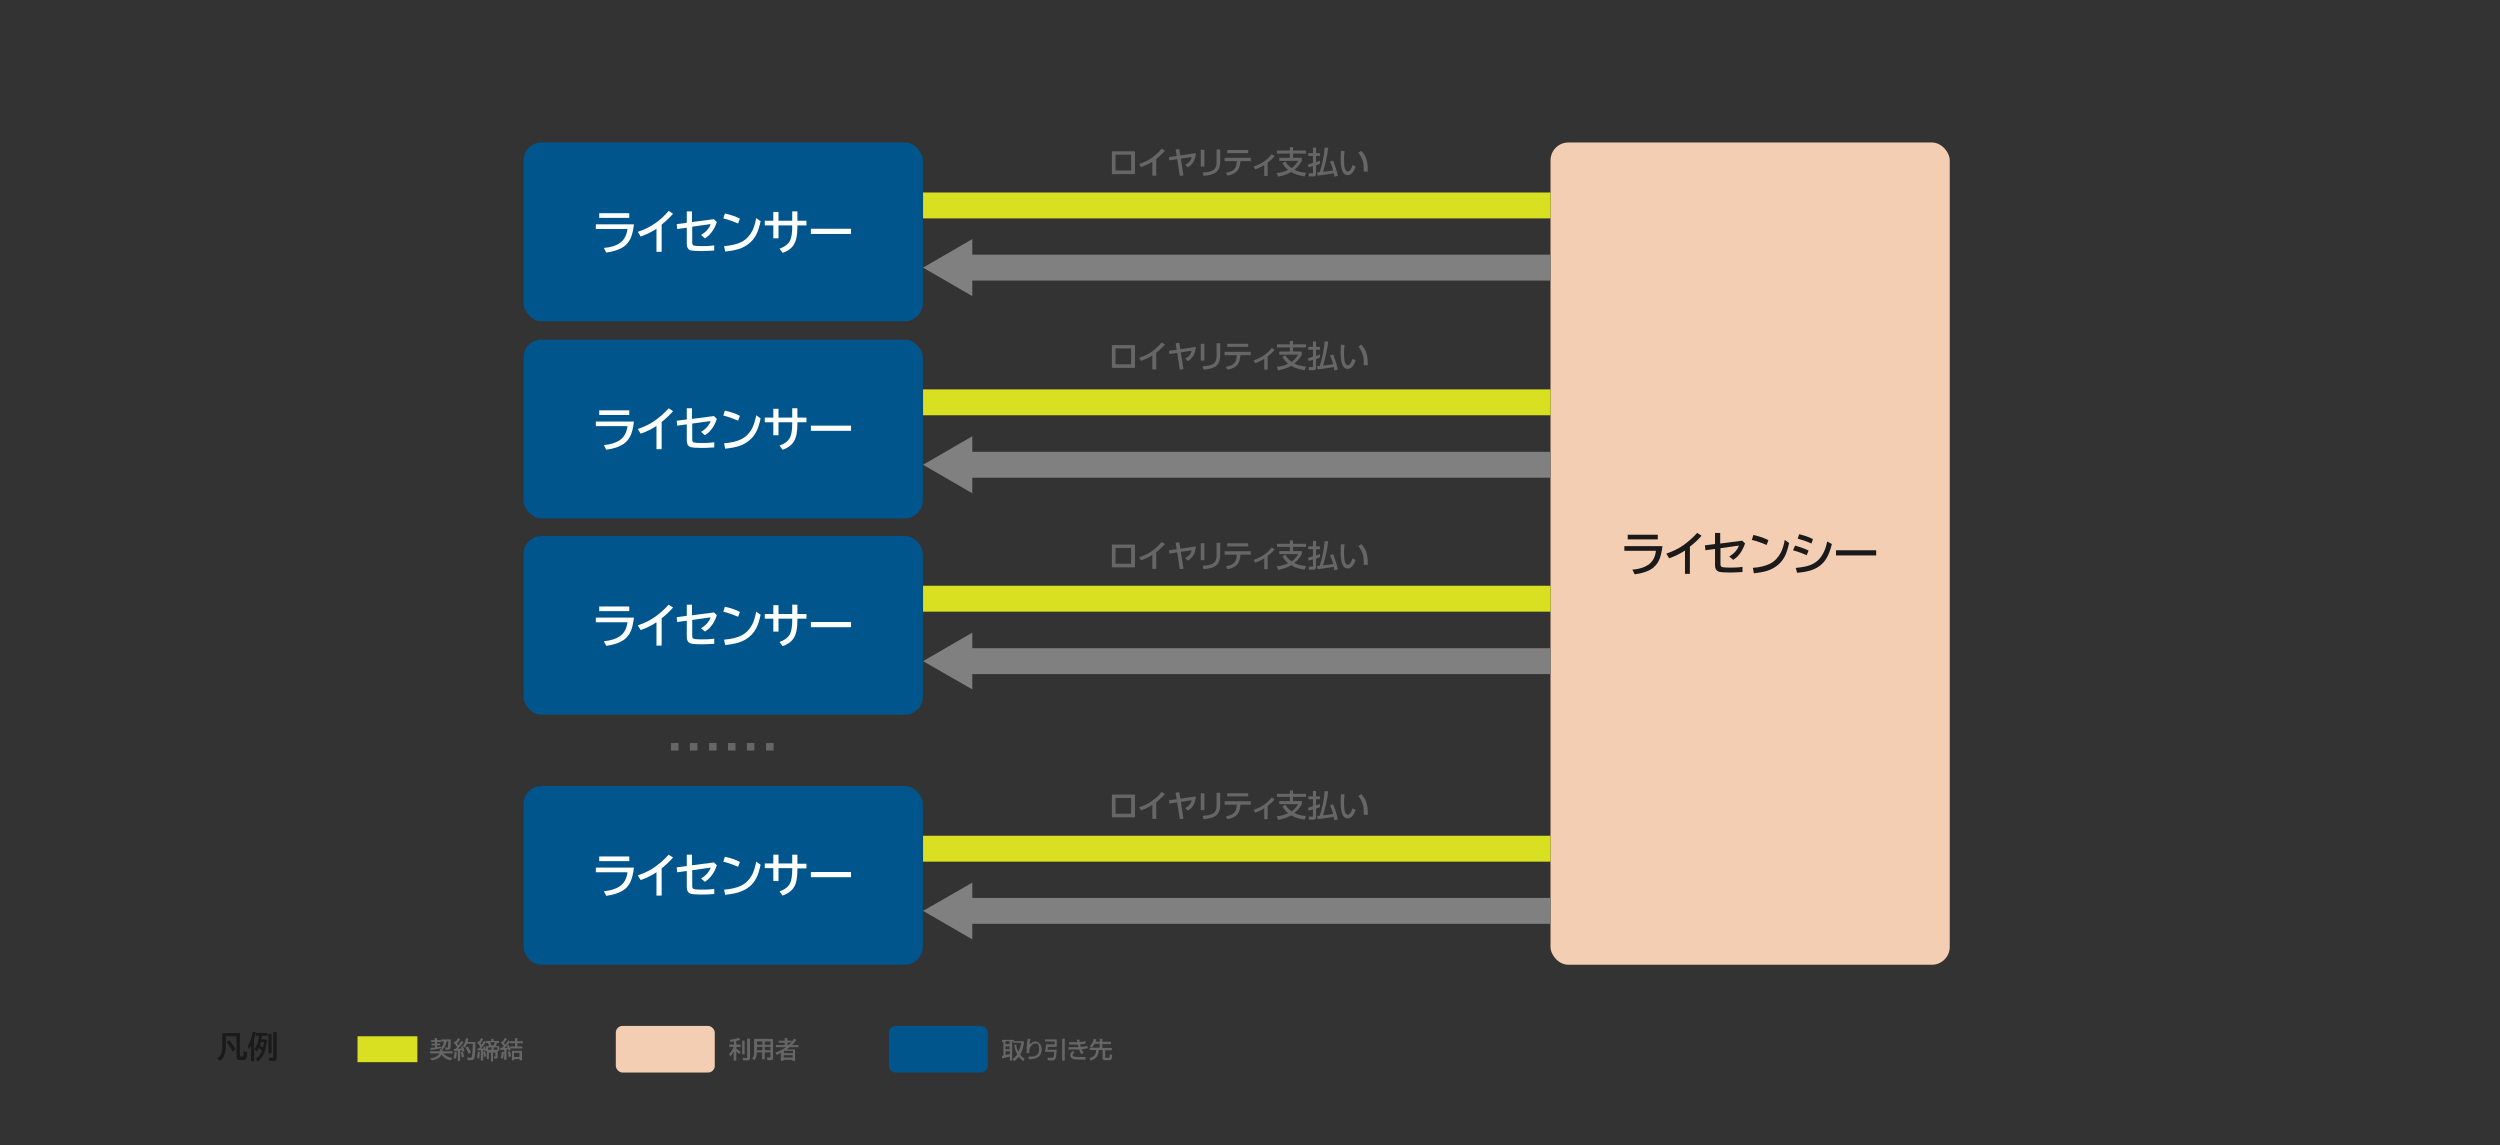 <?xml version="1.0" encoding="UTF-8"?>
<svg id="_レイヤー_2" xmlns="http://www.w3.org/2000/svg" width="965" height="442.1" version="1.1" viewBox="0 0 965 442.1">
  <rect x="0" y="0" width="965" height="442.1" fill="#333333" stroke="none"/>
  <!-- Generator: Adobe Illustrator 29.3.1, SVG Export Plug-In . SVG Version: 2.1.0 Build 151)  -->
  <defs>
    <style>
      .st0 {
        fill: #00558d;
      }

      .st1 {
        stroke: #d9e021;
      }

      .st1, .st2 {
        fill: none;
        stroke-miterlimit: 10;
        stroke-width: 10px;
      }

      .st3 {
        fill: #f4ceb3;
      }

      .st4, .st5 {
        fill: #fff;
      }

      .st6 {
        fill: #666;
      }

      .st7 {
        fill: #1a1a1a;
      }

      .st2 {
        stroke: gray;
      }

      .st5 {
        fill-opacity: 0;
      }

      .st8 {
        fill: gray;
      }
    </style>
  </defs>
  <g id="_レイヤー_1-2">
    <rect class="st5" width="965" height="442.1"/>
    <rect class="st0" x="202.1" y="55" width="154.1" height="69" rx="6.9" ry="6.9"/>
    <g>
      <path class="st4" d="M230.1,86.6h14.6c-.3,2.6-.8,4.6-1.6,6-.6,1.1-1.4,1.9-2.3,2.6-1.6,1.1-3.8,1.9-6.8,2.3l-.9-1.8c2.6-.2,4.6-.8,6-1.8,1.8-1.2,2.8-3,3.1-5.5h-12.2v-1.8h0ZM231.3,82.3h11.6v1.8h-11.6v-1.8Z"/>
      <path class="st4" d="M253.4,97.3v-9c-1.8,1.2-3.8,2.2-6.1,3l-1.1-1.8c2.6-.9,4.9-2,6.8-3.4,1.9-1.3,3.6-2.9,5.1-4.7l1.7,1.1c-1.3,1.5-2.8,2.9-4.4,4.2v10.5h-2.1Z"/>
      <path class="st4" d="M265.1,81.6h2v4.1l8.5-1.1,1.1,1.1c-.6,1.8-1.4,3.3-2.4,4.4-.6.8-1.4,1.4-2.2,1.9l-1.5-1.3c1-.6,1.9-1.3,2.6-2.2.5-.6.9-1.3,1.1-2l-7.1,1v6.1c0,.7.2,1.1.7,1.2.4.1,1.3.2,2.8.2s3.3,0,5-.3v2c-1.6.1-3.2.2-4.9.2s-3.8-.1-4.4-.3c-.8-.3-1.3-1.2-1.3-2.4v-6.3l-3.7.5-.2-1.9,3.9-.5v-4.4h0Z"/>
      <path class="st4" d="M285,86.3c-1.9-.8-3.8-1.5-5.8-2l.6-1.9c2.3.5,4.3,1.2,5.8,2l-.7,1.9h0ZM279.5,95c2.9-.2,5.1-.8,6.7-1.6,1.8-.9,3.2-2.4,4.2-4.3.6-1.2,1.1-2.9,1.5-4.9l1.7,1.2c-.5,2.2-1,3.9-1.7,5.2-1.2,2.3-3.1,4-5.6,5.1-1.6.7-3.7,1.1-6.4,1.4,0,0-.4-2.1-.4-2.1Z"/>
      <path class="st4" d="M305.8,81.6h2v3.6h3.5v1.8h-3.5v.6c0,3-.4,5.2-1.3,6.7-.8,1.4-2.3,2.6-4.4,3.3l-1.2-1.6c2-.7,3.4-1.8,4.1-3.2.5-1.1.8-2.9.8-5.2v-.6h-5.3v5h-2v-5h-3.3v-1.8h3.3v-3.4h2v3.4h5.3v-3.6h0Z"/>
      <path class="st4" d="M313,88.3h15.5v2h-15.5v-2Z"/>
    </g>
    <rect class="st3" x="598.5" y="55" width="154.1" height="317.4" rx="6.9" ry="6.9"/>
    <g>
      <path class="st7" d="M627.1,210.8h14.6c-.3,2.6-.8,4.6-1.6,6-.6,1.1-1.4,1.9-2.3,2.6-1.5,1.1-3.8,1.9-6.8,2.3l-.9-1.8c2.6-.2,4.6-.9,6-1.8,1.8-1.2,2.8-3,3.1-5.5h-12.2v-1.8h0ZM628.3,206.4h11.6v1.8h-11.6v-1.8Z"/>
      <path class="st7" d="M650.4,221.5v-9c-1.8,1.2-3.8,2.2-6.1,3l-1.1-1.8c2.6-.9,4.9-2,6.8-3.4,1.9-1.4,3.6-2.9,5.1-4.6l1.7,1.1c-1.3,1.5-2.8,2.9-4.5,4.2v10.5h-2.1Z"/>
      <path class="st7" d="M662,205.7h2v4.1l8.5-1.1,1.1,1.1c-.7,1.8-1.4,3.3-2.4,4.4-.6.8-1.4,1.4-2.2,1.9l-1.5-1.3c1-.6,1.9-1.3,2.6-2.2.5-.6.9-1.3,1.1-2l-7.1,1v6.1c0,.7.2,1.1.7,1.2.4.1,1.3.2,2.8.2s3.3,0,5-.3v2c-1.6.1-3.2.2-4.9.2s-3.8-.1-4.4-.4c-.8-.3-1.3-1.1-1.3-2.4v-6.3l-3.7.5-.2-1.9,3.9-.5v-4.4h0Z"/>
      <path class="st7" d="M682,210.4c-1.8-.8-3.8-1.5-5.8-2l.6-1.9c2.3.5,4.3,1.2,5.8,2l-.7,1.9h0ZM676.5,219.2c2.9-.2,5.1-.8,6.7-1.6,1.8-.9,3.2-2.4,4.2-4.3.6-1.2,1.2-2.9,1.5-4.9l1.7,1.2c-.5,2.2-1,3.9-1.7,5.2-1.2,2.3-3.1,4-5.6,5.1-1.6.7-3.7,1.1-6.3,1.4l-.4-2.1Z"/>
      <path class="st7" d="M697.4,214.3c-1.4-.6-3.2-1.3-5.3-1.9l.8-1.8c1.8.5,3.5,1.1,5.2,1.9l-.7,1.8ZM693.2,219.2c2.4-.2,4.3-.6,5.6-1.1,2-.8,3.6-2.1,4.7-4.1.8-1.3,1.4-3,1.8-5l1.8,1c-.6,2.5-1.4,4.5-2.4,6-1.2,1.8-2.9,3.1-5,3.9-1.5.6-3.5,1-6,1.2l-.6-2h0ZM699.2,209.8c-1.7-.8-3.5-1.4-5.3-1.9l.6-1.7c2,.5,3.8,1.1,5.3,1.9l-.6,1.8h0Z"/>
      <path class="st7" d="M708.7,212.4h15.5v2h-15.5v-2Z"/>
    </g>
    <g>
      <line class="st2" x1="598.5" y1="103.3" x2="372.1" y2="103.3"/>
      <polygon class="st8" points="375.3 92.3 356.3 103.3 375.3 114.3 375.3 92.3"/>
    </g>
    <line class="st1" x1="356.3" y1="79.3" x2="598.5" y2="79.3"/>
    <rect class="st0" x="202.1" y="131.1" width="154.1" height="69" rx="6.9" ry="6.9"/>
    <g>
      <path class="st4" d="M230.1,162.7h14.6c-.3,2.6-.8,4.6-1.6,6-.6,1.1-1.4,1.9-2.3,2.6-1.6,1.1-3.8,1.9-6.8,2.3l-.9-1.8c2.6-.2,4.6-.9,6-1.8,1.8-1.2,2.8-3,3.1-5.5h-12.2v-1.8h0ZM231.3,158.4h11.6v1.8h-11.6v-1.8Z"/>
      <path class="st4" d="M253.4,173.4v-9c-1.8,1.2-3.8,2.2-6.1,3l-1.1-1.8c2.6-.9,4.9-2,6.8-3.4,1.9-1.4,3.6-2.9,5.1-4.6l1.7,1.1c-1.3,1.5-2.8,2.9-4.4,4.2v10.5h-2.1Z"/>
      <path class="st4" d="M265.1,157.6h2v4.1l8.5-1.1,1.1,1.1c-.6,1.8-1.4,3.3-2.4,4.4-.6.8-1.4,1.4-2.2,1.9l-1.5-1.3c1-.6,1.9-1.3,2.6-2.2.5-.6.9-1.3,1.1-2l-7.1,1v6.1c0,.7.2,1.1.7,1.2.4.1,1.3.2,2.8.2s3.3,0,5-.3v2c-1.6.1-3.2.2-4.9.2s-3.8-.1-4.4-.4c-.8-.3-1.3-1.1-1.3-2.4v-6.3l-3.7.5-.2-1.9,3.9-.5v-4.4h0Z"/>
      <path class="st4" d="M285,162.4c-1.9-.8-3.8-1.5-5.8-2l.6-1.9c2.3.5,4.3,1.2,5.8,2l-.7,1.9h0ZM279.5,171.1c2.9-.2,5.1-.8,6.7-1.6,1.8-.9,3.2-2.4,4.2-4.3.6-1.2,1.1-2.9,1.5-4.9l1.7,1.2c-.5,2.2-1,3.9-1.7,5.2-1.2,2.3-3.1,4-5.6,5.1-1.6.7-3.7,1.1-6.4,1.4l-.4-2.1Z"/>
      <path class="st4" d="M305.8,157.6h2v3.6h3.5v1.8h-3.5v.6c0,3-.4,5.2-1.3,6.7-.8,1.4-2.3,2.6-4.4,3.3l-1.2-1.6c2-.7,3.4-1.8,4.1-3.2.5-1.1.8-2.9.8-5.2v-.6h-5.3v5h-2v-5h-3.3v-1.8h3.3v-3.4h2v3.4h5.3v-3.6h0Z"/>
      <path class="st4" d="M313,164.3h15.5v2h-15.5v-2Z"/>
    </g>
    <g>
      <line class="st2" x1="598.5" y1="179.4" x2="372.1" y2="179.4"/>
      <polygon class="st8" points="375.3 168.4 356.3 179.4 375.3 190.4 375.3 168.4"/>
    </g>
    <line class="st1" x1="356.3" y1="155.3" x2="598.5" y2="155.3"/>
    <rect class="st0" x="202.1" y="206.9" width="154.1" height="69" rx="6.9" ry="6.9"/>
    <g>
      <path class="st4" d="M230.1,238.4h14.6c-.3,2.6-.8,4.6-1.6,6-.6,1.1-1.4,1.9-2.3,2.6-1.6,1.1-3.8,1.9-6.8,2.3l-.9-1.8c2.6-.2,4.6-.9,6-1.8,1.8-1.2,2.8-3,3.1-5.5h-12.2v-1.8h0ZM231.3,234.1h11.6v1.8h-11.6v-1.8Z"/>
      <path class="st4" d="M253.4,249.2v-9c-1.8,1.2-3.8,2.2-6.1,3l-1.1-1.8c2.6-.9,4.9-2,6.8-3.4,1.9-1.4,3.6-2.9,5.1-4.6l1.7,1.1c-1.3,1.5-2.8,2.9-4.4,4.2v10.5h-2.1Z"/>
      <path class="st4" d="M265.1,233.4h2v4.1l8.5-1.1,1.1,1.1c-.6,1.8-1.4,3.3-2.4,4.4-.6.8-1.4,1.4-2.2,1.9l-1.5-1.3c1-.6,1.9-1.3,2.6-2.2.5-.6.9-1.3,1.1-2l-7.1,1v6.1c0,.7.2,1.1.7,1.2.4.1,1.3.2,2.8.2s3.3,0,5-.3v2c-1.6.1-3.2.2-4.9.2s-3.8-.1-4.4-.4c-.8-.3-1.3-1.1-1.3-2.4v-6.3l-3.7.5-.2-1.9,3.9-.5v-4.4h0Z"/>
      <path class="st4" d="M285,238.1c-1.9-.8-3.8-1.5-5.8-2l.6-1.9c2.3.5,4.3,1.2,5.8,2l-.7,1.9h0ZM279.5,246.9c2.9-.2,5.1-.8,6.7-1.6,1.8-.9,3.2-2.4,4.2-4.3.6-1.2,1.1-2.9,1.5-4.9l1.7,1.2c-.5,2.2-1,3.9-1.7,5.2-1.2,2.3-3.1,4-5.6,5.1-1.6.7-3.7,1.1-6.4,1.4l-.4-2.1Z"/>
      <path class="st4" d="M305.8,233.4h2v3.6h3.5v1.8h-3.5v.6c0,3-.4,5.2-1.3,6.7-.8,1.4-2.3,2.6-4.4,3.3l-1.2-1.6c2-.7,3.4-1.8,4.1-3.2.5-1.1.8-2.9.8-5.2v-.6h-5.3v5h-2v-5h-3.3v-1.8h3.3v-3.4h2v3.4h5.3v-3.6h0Z"/>
      <path class="st4" d="M313,240.1h15.5v2h-15.5v-2Z"/>
    </g>
    <g>
      <line class="st2" x1="598.5" y1="255.2" x2="372.1" y2="255.2"/>
      <polygon class="st8" points="375.3 244.2 356.3 255.2 375.3 266.1 375.3 244.2"/>
    </g>
    <line class="st1" x1="356.3" y1="231.1" x2="598.5" y2="231.1"/>
    <rect class="st0" x="202.1" y="303.4" width="154.1" height="69" rx="6.9" ry="6.9"/>
    <g>
      <path class="st4" d="M230.1,334.9h14.6c-.3,2.5-.8,4.5-1.6,6-.6,1.1-1.4,2-2.3,2.6-1.6,1.1-3.8,1.9-6.8,2.3l-.9-1.8c2.6-.2,4.6-.9,6-1.8,1.8-1.2,2.8-3,3.1-5.5h-12.2v-1.8h0ZM231.3,330.6h11.6v1.8h-11.6v-1.8Z"/>
      <path class="st4" d="M253.4,345.7v-9c-1.8,1.2-3.8,2.2-6.1,3l-1.1-1.8c2.6-.9,4.9-2,6.8-3.4,1.9-1.4,3.6-2.9,5.1-4.6l1.7,1.1c-1.3,1.5-2.8,2.9-4.4,4.2v10.5h-2.1Z"/>
      <path class="st4" d="M265.1,329.9h2v4.1l8.5-1.1,1.1,1.1c-.6,1.8-1.4,3.3-2.4,4.4-.6.8-1.4,1.4-2.2,2l-1.5-1.3c1-.6,1.9-1.3,2.6-2.2.5-.6.9-1.3,1.1-2l-7.1,1v6.1c0,.7.2,1.1.7,1.2.4.1,1.3.2,2.8.2s3.3,0,5-.3v2c-1.6.1-3.2.2-4.9.2s-3.8-.1-4.4-.4c-.8-.3-1.3-1.1-1.3-2.4v-6.3l-3.7.5-.2-1.9,3.9-.5v-4.4h0Z"/>
      <path class="st4" d="M285,334.6c-1.9-.8-3.8-1.5-5.8-2l.6-1.9c2.3.5,4.3,1.2,5.8,2l-.7,1.9h0ZM279.5,343.4c2.9-.2,5.1-.8,6.7-1.6,1.8-.9,3.2-2.4,4.2-4.3.6-1.2,1.1-2.9,1.5-4.9l1.7,1.2c-.5,2.2-1,3.9-1.7,5.2-1.2,2.3-3.1,4-5.6,5-1.6.7-3.7,1.1-6.4,1.4l-.4-2.1h0Z"/>
      <path class="st4" d="M305.8,329.9h2v3.5h3.5v1.8h-3.5v.5c0,3-.4,5.2-1.3,6.7-.8,1.4-2.3,2.5-4.4,3.3l-1.2-1.6c2-.7,3.4-1.8,4.1-3.2.5-1.1.8-2.9.8-5.2v-.6h-5.3v5h-2v-5h-3.3v-1.8h3.3v-3.4h2v3.4h5.3v-3.5h0Z"/>
      <path class="st4" d="M313,336.6h15.5v2h-15.5v-2Z"/>
    </g>
    <g>
      <path class="st6" d="M259,286.8h2.9v2.9h-2.9v-2.9ZM266.3,286.8h2.9v2.9h-2.9v-2.9ZM273.7,286.8h2.9v2.9h-2.9v-2.9Z"/>
      <path class="st6" d="M281,286.8h2.9v2.9h-2.9v-2.9ZM288.3,286.8h2.9v2.9h-2.9v-2.9ZM295.7,286.8h2.9v2.9h-2.9v-2.9Z"/>
    </g>
    <g>
      <line class="st2" x1="598.5" y1="351.6" x2="372.1" y2="351.6"/>
      <polygon class="st8" points="375.3 340.7 356.3 351.6 375.3 362.6 375.3 340.7"/>
    </g>
    <line class="st1" x1="356.3" y1="327.6" x2="598.5" y2="327.6"/>
    <g>
      <path class="st6" d="M171.1,406.6c.7.9,1.8,1.5,3.5,1.8l-.6.9c-1-.2-1.9-.6-2.4-1-.5-.4-.9-.8-1.2-1.2-.3.6-.7,1.1-1.3,1.4-.6.4-1.4.6-2.4.8l-.6-.8c1.1-.1,1.9-.4,2.4-.7.5-.3.9-.7,1.1-1.2h-3.6v-.8h3.8v-.8h1v.8h3.9v.8h-3.6ZM167.8,401.5v-.8h.9v.8h1.5v.7h-1.5v.6h1.2v.7h-1.2v.7c.6,0,1.1-.2,1.5-.2v.6c-1.2.3-2.6.5-3.9.7l-.2-.8c.8,0,1.4-.1,1.8-.2v-.8h-1.3v-.7h1.3v-.6h-1.5v-.7h1.5ZM172.3,402c-.1,1.4-.6,2.4-1.5,3.1l-.6-.6c.4-.3.7-.8.9-1.3.1-.3.2-.7.2-1.2h-1v-.8h3.7c0,1.7,0,2.8-.2,3.3,0,.3-.2.5-.4.6-.1,0-.4.1-.6.1s-.5,0-.9,0v-.9c.2,0,.5.1.7.1s.3,0,.3-.2c0-.2.1-.9.2-2.2h-.9,0Z"/>
      <path class="st6" d="M176.4,404c-.4-.5-.8-1-1.3-1.5l.6-.6c0,0,.1.1.2.2h0c.3-.4.6-.9.9-1.4l.8.5c-.3.5-.7,1.1-1.2,1.6.2.3.4.5.5.7.4-.6.9-1.1,1.3-1.7l.7.5c-.7.9-1.4,1.8-2.1,2.5.6,0,1.1,0,1.4-.1,0-.2-.2-.5-.3-.7l.7-.2c.3.5.5,1.2.7,1.9l-.8.3c0-.2,0-.4-.1-.6-.1,0-.4,0-.7.1h-.1v4h-.9v-3.9c-.4,0-.9,0-1.4.1l-.2-.8h.3c.1,0,.3,0,.4,0,.2-.2.4-.4.6-.7h0ZM175.1,408.3c.2-.7.3-1.5.4-2.3h.8c0,1.1-.1,2-.4,2.7l-.9-.4h0ZM178.3,408.2c-.1-.8-.3-1.4-.5-2.1l.8-.2c.2.6.4,1.2.6,2l-.9.3h0ZM183.5,402.1v.6c0,2.9-.1,4.8-.4,5.6,0,.3-.2.6-.4.7-.2.1-.4.2-.8.2s-.9,0-1.4,0l-.2-1c.5,0,.9.1,1.3.1s.3,0,.4-.1c.2-.3.4-1.9.5-5v-.3h-2.3c-.2.5-.5,1-.8,1.5l-.7-.6c.6-.8.9-1.8,1.2-3.1l.9.2c-.1.5-.2.9-.3,1.3h2.9ZM180.9,406.8c-.3-.9-.8-1.7-1.2-2.4l.8-.5c.5.7,1,1.5,1.3,2.3l-.8.6Z"/>
      <path class="st6" d="M184.1,408.3c.2-.6.3-1.4.3-2.3h.8c0,1.2-.1,2-.3,2.7l-.8-.4h0ZM187.6,405.4l-.6.4c0-.3,0-.4-.1-.5h-.1s-.1,0-.1,0c0,0-.2,0-.2,0v4.1h-.9v-4s0,0-.1,0c-.3,0-.6,0-1.1.1l-.2-.8c.1,0,.2,0,.4,0h.3c.2-.3.4-.5.5-.7-.3-.5-.7-1-1.2-1.5l.5-.6c0,0,.1.1.2.2h0c.3-.4.5-.9.8-1.4l.8.4c-.3.5-.6,1.1-1.1,1.6.2.2.3.4.4.6.4-.6.8-1.1,1.1-1.6l.7.5c-.6.9-1.2,1.7-1.9,2.5.3,0,.6,0,1,0,0-.2-.1-.5-.2-.6l.6-.2c.2.5.3,1,.4,1.5v-1.6h1.2c0-.4-.2-.8-.4-1.2h-.7v-.8h2v-.8h.9v.8h2.1v.8h-.8c-.1.5-.2.9-.4,1.2h1.3v1.8h-.6v2.3c0,.2,0,.4-.1.5-.1.1-.3.2-.5.2s-.5,0-.7,0l-.2-.8c.2,0,.4,0,.5,0s.1,0,.1,0c0,0,0,0,0-.1v-1.4h-.9v3.4h-.8v-3.4h-.8v2.5h-.8v-3.1h-.5,0ZM186.9,408c-.1-.8-.3-1.4-.4-2l.7-.2c.2.6.4,1.2.5,1.9l-.8.3h0ZM188.4,405.2h1.3v-.9h-1.3v.9ZM189.3,402.3c.1.4.2.8.3,1.2h1c.1-.4.2-.8.3-1.2h-1.7ZM192,405.2v-.9h-1.4v.9h1.4Z"/>
      <path class="st6" d="M194.6,404c-.4-.6-.8-1.1-1.3-1.5l.5-.6.2.2c.3-.4.6-.9.9-1.5l.8.4c-.3.5-.7,1-1.2,1.6.2.2.4.5.5.7.4-.5.8-1.1,1.2-1.7l.6.5v-.2h2v-1.2h.9v1.2h2.1v.8h-2.1v1.2h1.9v.8h-4.6v-.8h1.8v-1.2h-2v-.5s0,.1-.1.1c-.5.8-1.2,1.5-1.9,2.2.3,0,.8,0,1.2-.1-.1-.3-.2-.5-.3-.7l.7-.3c.2.5.5,1.1.7,1.9l-.8.3c0-.2-.1-.4-.1-.6-.3,0-.5,0-.7.1v4h-.9v-3.9c-.5,0-.9.1-1.4.1l-.2-.8c.1,0,.3,0,.4,0h.3c.1-.1.3-.4.6-.7h0ZM193.3,408.3c.2-.5.3-1.3.4-2.3h.8c0,1.1-.2,2-.4,2.7l-.8-.4h0ZM196.4,408.1c-.1-.7-.2-1.4-.4-2.1l.8-.2c.2.7.4,1.3.5,1.9l-.8.3ZM201.5,405.6v3.7h-.9v-.5h-2.1v.5h-.9v-3.7h4,0ZM198.4,406.4v1.6h2.1v-1.6h-2.1Z"/>
    </g>
    <g>
      <path class="st6" d="M283.3,405.6s0,0,0,0c-.3.8-.8,1.5-1.3,2.2l-.6-.9c.8-.8,1.4-1.8,1.8-2.8h-1.7v-.9h1.8v-1.2c-.4,0-.8.1-1.3.2l-.4-.8c1.3-.2,2.5-.4,3.6-.8l.5.8c-.4.1-.9.3-1.5.4v1.4h1.7v.9h-1.7v.7c.6.3,1.1.8,1.7,1.3l-.6.8c-.3-.4-.7-.7-1.1-1.1v3.6h-1v-3.7h0ZM286.5,401.7h.9v5.3h-.9v-5.3ZM288.5,400.9h1v7.4c0,.3,0,.5-.2.7-.1.2-.4.3-.9.3s-1,0-1.5,0l-.2-1c.5,0,1,.1,1.5.1s.2,0,.2-.1c0,0,0-.1,0-.2v-7.1h0Z"/>
      <path class="st6" d="M298.4,401.2v7.1c0,.3,0,.5-.2.7-.1.2-.4.2-.8.2s-.9,0-1.2,0l-.2-1c.5,0,.9,0,1.2,0s.2,0,.2,0c0,0,0,0,0-.2v-1.8h-2.2v2.7h-1v-2.7h-2.1c0,.6,0,1.1-.2,1.5-.1.6-.4,1.1-.7,1.6l-.8-.7c.3-.5.6-1,.7-1.7,0-.4,0-.8,0-1.3v-4.6h7.2ZM292.2,402v1.3h2.1v-1.3h-2.1ZM292.2,404.1v1.3h2.1v-1.3h-2.1ZM297.4,403.3v-1.3h-2.2v1.3h2.2ZM297.4,405.4v-1.3h-2.2v1.3h2.2Z"/>
      <path class="st6" d="M305.6,402.2c.3-.4.6-.9.9-1.3l.9.5c-.5.7-1.1,1.3-1.7,2h2.5v.8h-3.4c-.3.3-.7.5-1.2.9h3.3v4.4h-1v-.4h-3.5v.4h-1v-3.1c-.5.3-1.1.6-1.6.8l-.5-.9c1.5-.5,2.9-1.3,4.1-2.1h-3.9v-.8h3.4v-.9h-2.3v-.8h2.3v-1h1v1h1.6v.5h0ZM302.6,405.7h0s0,0,0,0v.8h3.5v-.9h-3.5,0ZM302.5,407.3v.9h3.5v-.9h-3.5ZM305.4,402.4h-1.4v.9h.6c.2-.2.5-.5.9-.9h0Z"/>
    </g>
    <g>
      <path class="st7" d="M92.6,398.9v8.6c0,.2,0,.3.1.3,0,0,.3,0,.6,0s.4,0,.5,0c0,0,.2-.2.2-.5,0-.3,0-.9.1-1.6l1.3.5c0,1.4-.2,2.3-.5,2.6-.1.2-.4.3-.6.4-.3,0-.7,0-1.2,0-.7,0-1.2,0-1.4-.2-.3-.2-.4-.5-.4-1v-8h-4.1v2.8c0,2-.2,3.5-.6,4.5-.2.6-.6,1.2-1.1,1.7-.2.1-.4.3-.6.5l-1-1c.6-.4,1-.9,1.3-1.4.3-.6.5-1.3.6-2.3,0-.6,0-1.2,0-2v-4h6.8,0ZM89.8,405.9c-.6-1.2-1.4-2.5-2.3-3.7l1-.7c.9,1.1,1.8,2.3,2.4,3.5l-1.1.9h0Z"/>
      <path class="st7" d="M98.1,401v8.6h-1.2v-6c-.2.4-.5.8-.8,1.4l-.5-1.3c.6-.9,1.1-2,1.4-3.1.2-.6.4-1.4.6-2.4l1.2.3c-.3,1.1-.5,1.9-.8,2.6h0ZM100.9,401.2h1.6l.5.5c-.2,2-.5,3.5-1,4.7-.6,1.4-1.4,2.4-2.5,3.3l-.8-.9c1.1-.8,1.9-1.9,2.4-3.2-.4-.4-.8-.8-1.2-1.1-.2.5-.6,1-.9,1.5l-.7-1.1c.9-1.2,1.4-2.9,1.7-5.1h-1.2v-1.1h4.5v1.1h-2.2c0,.5-.1.9-.2,1.4h0ZM100.7,402.2c0,.4-.2.8-.4,1.2.4.3.8.6,1.2.9.2-.7.3-1.4.4-2.1h-1.2ZM103.6,399.1h1.2v7.5h-1.2v-7.5ZM105.6,398.4h1.2v10c0,.4,0,.7-.3.9-.2.2-.5.2-1,.2s-.9,0-1.5,0l-.2-1.2c.7,0,1.1,0,1.4,0s.3,0,.3,0c0,0,0-.1,0-.3v-9.5h0Z"/>
    </g>
    <rect class="st3" x="237.7" y="396" width="38.2" height="18" rx="2.6" ry="2.6"/>
    <rect class="st0" x="343.1" y="396" width="38.2" height="18" rx="2.6" ry="2.6"/>
    <line class="st1" x1="138" y1="405" x2="161.1" y2="405"/>
  </g>
  <g>
    <path class="st6" d="M438.1,58.4v8.8h-8.9v-8.8h8.9ZM436.6,59.7h-6v6.1h6v-6.1Z"/>
    <path class="st6" d="M446.2,67.8h-1.4v-5.4c-1.4.9-2.9,1.6-4.4,2.1l-.7-1.2c1.6-.5,5.2-1.7,8.7-5.9l1.3.8c-.5.5-1.7,1.8-3.4,3.2v6.5Z"/>
    <path class="st6" d="M461.6,59c-.2,3-1.3,4.5-3.1,5.6l-1-1c1.4-.7,2.1-1.5,2.5-3l-4.2.6,1,6.5-1.4.2-1-6.5-3,.5-.2-1.3,3-.4-.4-2.5,1.4-.2.4,2.5,6-.9Z"/>
    <path class="st6" d="M464.9,64.3h-1.4v-6.5h1.4v6.5ZM471,62.2c0,4.8-2.9,5.3-6.4,5.7l-.4-1.3c1.7-.1,2.9-.3,3.9-.8,1.4-.7,1.5-2.5,1.5-2.9v-5.2h1.4v4.6Z"/>
    <path class="st6" d="M482.8,60.9v1.3h-4c-.2,2.9-1.1,4.9-5,5.6l-.6-1.1c3.6-.6,4.1-2.2,4.2-4.5h-4.7v-1.3h10ZM481.8,57.9v1.2h-8.1v-1.2h8.1Z"/>
    <path class="st6" d="M489.2,67.9h-1.2v-4.2c-1.7,1.1-3,1.5-3.5,1.7l-.6-1.1c3.1-1,5.4-2.7,7-4.8l1.1.8c-.7.8-1.4,1.5-2.7,2.5v5.1Z"/>
    <path class="st6" d="M496.2,62.4c.3.5,1,1.6,2.4,2.5,1.2-.9,2-1.9,2.5-2.8h-7.3v-1.2h4.1v-1.6h-5v-1.2h5v-1.3h1.2v1.3h5v1.2h-5v1.6h3.4v1.2c-.5.9-1.4,2.3-2.9,3.4,1.1.6,2.4,1,4.5,1.2l-.5,1.4c-1.8-.3-3.6-.7-5.2-1.7-1,.6-2.3,1.2-5,1.8l-.6-1.4c1.9-.2,3.2-.6,4.4-1.2-1.2-1-1.8-2-2.2-2.6l1-.6Z"/>
    <path class="st6" d="M504.9,63.5c.1,0,1.7-.5,1.9-.6v-2.7h-1.8v-1.1h1.8v-2.1h1.2v2.1h1.5v1.1h-1.5v2.4c.9-.3,1.2-.4,1.5-.6v1.2c-.3.2-.6.3-1.5.6v3.3c0,1-.8,1-1.2,1h-1.6v-1.2c-.1,0,1.2,0,1.2,0,.3,0,.4,0,.4-.2v-2.6c-.9.3-1.3.4-1.7.5l-.2-1.2ZM512.7,57c-.3,3.1-1.4,7.4-2,9.3,1.2-.1,2.8-.3,3.9-.5-.2-.8-.5-1.8-1.2-3.4l1.2-.4c.4,1,1.6,4.3,1.8,5.9l-1.4.3c0-.4,0-.8-.2-1.3-1.5.3-4.7.7-6.2.9l-.2-1.3c.3,0,.6,0,1,0,1-3.1,1.7-6.2,1.9-9.5h1.3Z"/>
    <path class="st6" d="M519,58.3c0,.5-.2,1.4-.2,3s0,3.8.8,4.6c.1.1.4.3.7.3.8,0,1.4-1.3,1.8-2.5l1.2.6c-.8,2.2-1.8,3.3-3.1,3.3-2.3,0-2.7-3.4-2.7-6.4s.1-2.5.2-3l1.5.2ZM526.4,66.3c0-2.3,0-3.4-.6-4.8-.5-1.2-1-2-1.5-2.5l1.1-.8c1.5,1.6,2.6,3.2,2.6,8h-1.5Z"/>
  </g>
  <g>
    <path class="st6" d="M438.1,133.2v8.8h-8.9v-8.8h8.9ZM436.6,134.5h-6v6.1h6v-6.1Z"/>
    <path class="st6" d="M446.2,142.6h-1.4v-5.4c-1.4.9-2.9,1.6-4.4,2.1l-.7-1.2c1.6-.5,5.2-1.7,8.7-5.9l1.3.8c-.5.5-1.7,1.8-3.4,3.2v6.5Z"/>
    <path class="st6" d="M461.6,133.8c-.2,3-1.3,4.5-3.1,5.6l-1-1c1.4-.7,2.1-1.5,2.5-3l-4.2.6,1,6.5-1.4.2-1-6.5-3,.5-.2-1.3,3-.4-.4-2.5,1.4-.2.4,2.5,6-.9Z"/>
    <path class="st6" d="M464.9,139.2h-1.4v-6.5h1.4v6.5ZM471,137c0,4.8-2.9,5.3-6.4,5.7l-.4-1.3c1.7-.1,2.9-.3,3.9-.8,1.4-.7,1.5-2.5,1.5-2.9v-5.2h1.4v4.6Z"/>
    <path class="st6" d="M482.8,135.8v1.3h-4c-.2,2.9-1.1,4.9-5,5.6l-.6-1.1c3.6-.6,4.1-2.2,4.2-4.5h-4.7v-1.3h10ZM481.8,132.7v1.2h-8.1v-1.2h8.1Z"/>
    <path class="st6" d="M489.2,142.7h-1.2v-4.2c-1.7,1.1-3,1.5-3.5,1.7l-.6-1.1c3.1-1,5.4-2.7,7-4.8l1.1.8c-.7.8-1.4,1.5-2.7,2.5v5.1Z"/>
    <path class="st6" d="M496.2,137.2c.3.5,1,1.6,2.4,2.5,1.2-.9,2-1.9,2.5-2.8h-7.3v-1.2h4.1v-1.6h-5v-1.2h5v-1.3h1.2v1.3h5v1.2h-5v1.6h3.4v1.2c-.5.9-1.4,2.3-2.9,3.4,1.1.6,2.4,1,4.5,1.2l-.5,1.4c-1.8-.3-3.6-.7-5.2-1.7-1,.6-2.3,1.2-5,1.8l-.6-1.4c1.9-.2,3.2-.6,4.4-1.2-1.2-1-1.8-2-2.2-2.6l1-.6Z"/>
    <path class="st6" d="M504.9,138.3c.1,0,1.7-.5,1.9-.6v-2.7h-1.8v-1.1h1.8v-2.1h1.2v2.1h1.5v1.1h-1.5v2.4c.9-.3,1.2-.4,1.5-.6v1.2c-.3.2-.6.3-1.5.6v3.3c0,1-.8,1-1.2,1h-1.6v-1.2c-.1,0,1.2,0,1.2,0,.3,0,.4,0,.4-.2v-2.6c-.9.3-1.3.4-1.7.5l-.2-1.2ZM512.7,131.8c-.3,3.1-1.4,7.4-2,9.3,1.2-.1,2.8-.3,3.9-.5-.2-.8-.5-1.8-1.2-3.4l1.2-.4c.4,1,1.6,4.3,1.8,5.9l-1.4.3c0-.4,0-.8-.2-1.3-1.5.3-4.7.7-6.2.9l-.2-1.3c.3,0,.6,0,1,0,1-3.1,1.7-6.2,1.9-9.5h1.3Z"/>
    <path class="st6" d="M519,133.1c0,.5-.2,1.4-.2,3s0,3.8.8,4.6c.1.1.4.3.7.3.8,0,1.4-1.3,1.8-2.5l1.2.6c-.8,2.2-1.8,3.3-3.1,3.3-2.3,0-2.7-3.4-2.7-6.4s.1-2.5.2-3l1.5.2ZM526.4,141.1c0-2.3,0-3.4-.6-4.8-.5-1.2-1-2-1.5-2.5l1.1-.8c1.5,1.6,2.6,3.2,2.6,8h-1.5Z"/>
  </g>
  <g>
    <path class="st6" d="M438.1,210.2v8.8h-8.9v-8.8h8.9ZM436.6,211.5h-6v6.1h6v-6.1Z"/>
    <path class="st6" d="M446.2,219.6h-1.4v-5.4c-1.4.9-2.9,1.6-4.4,2.1l-.7-1.2c1.6-.5,5.2-1.7,8.7-5.9l1.3.8c-.5.5-1.7,1.8-3.4,3.2v6.5Z"/>
    <path class="st6" d="M461.6,210.8c-.2,3-1.3,4.5-3.1,5.6l-1-1c1.4-.7,2.1-1.5,2.5-3l-4.2.6,1,6.5-1.4.2-1-6.5-3,.5-.2-1.3,3-.4-.4-2.5,1.4-.2.4,2.5,6-.9Z"/>
    <path class="st6" d="M464.9,216.2h-1.4v-6.5h1.4v6.5ZM471,214c0,4.8-2.9,5.3-6.4,5.7l-.4-1.3c1.7-.1,2.9-.3,3.9-.8,1.4-.7,1.5-2.5,1.5-2.9v-5.2h1.4v4.6Z"/>
    <path class="st6" d="M482.8,212.8v1.3h-4c-.2,2.9-1.1,4.9-5,5.6l-.6-1.1c3.6-.6,4.1-2.2,4.2-4.5h-4.7v-1.3h10ZM481.8,209.7v1.2h-8.1v-1.2h8.1Z"/>
    <path class="st6" d="M489.2,219.7h-1.2v-4.2c-1.7,1.1-3,1.5-3.5,1.7l-.6-1.1c3.1-1,5.4-2.7,7-4.8l1.1.8c-.7.8-1.4,1.5-2.7,2.5v5.1Z"/>
    <path class="st6" d="M496.2,214.2c.3.5,1,1.6,2.4,2.5,1.2-.9,2-1.9,2.5-2.8h-7.3v-1.2h4.1v-1.6h-5v-1.2h5v-1.3h1.2v1.3h5v1.2h-5v1.6h3.4v1.2c-.5.9-1.4,2.3-2.9,3.4,1.1.6,2.4,1,4.5,1.2l-.5,1.4c-1.8-.3-3.6-.7-5.2-1.7-1,.6-2.3,1.2-5,1.8l-.6-1.4c1.9-.2,3.2-.6,4.4-1.2-1.2-1-1.8-2-2.2-2.6l1-.6Z"/>
    <path class="st6" d="M504.9,215.3c.1,0,1.7-.5,1.9-.6v-2.7h-1.8v-1.1h1.8v-2.1h1.2v2.1h1.5v1.1h-1.5v2.4c.9-.3,1.2-.4,1.5-.6v1.2c-.3.2-.6.3-1.5.6v3.3c0,1-.8,1-1.2,1h-1.6v-1.2c-.1,0,1.2,0,1.2,0,.3,0,.4,0,.4-.2v-2.6c-.9.3-1.3.4-1.7.5l-.2-1.2ZM512.7,208.9c-.3,3.1-1.4,7.4-2,9.3,1.2-.1,2.8-.3,3.9-.5-.2-.8-.5-1.8-1.2-3.4l1.2-.4c.4,1,1.6,4.3,1.8,5.9l-1.4.3c0-.4,0-.8-.2-1.3-1.5.3-4.7.7-6.2.9l-.2-1.3c.3,0,.6,0,1,0,1-3.1,1.7-6.2,1.9-9.5h1.3Z"/>
    <path class="st6" d="M519,210.1c0,.5-.2,1.4-.2,3s0,3.8.8,4.6c.1.1.4.3.7.3.8,0,1.4-1.3,1.8-2.5l1.2.6c-.8,2.2-1.8,3.3-3.1,3.3-2.3,0-2.7-3.4-2.7-6.4s.1-2.5.2-3l1.5.2ZM526.4,218.1c0-2.3,0-3.4-.6-4.8-.5-1.2-1-2-1.5-2.5l1.1-.8c1.5,1.6,2.6,3.2,2.6,8h-1.5Z"/>
  </g>
  <g>
    <path class="st6" d="M438.1,306.7v8.8h-8.9v-8.8h8.9ZM436.6,308h-6v6.1h6v-6.1Z"/>
    <path class="st6" d="M446.2,316.1h-1.4v-5.4c-1.4.9-2.9,1.6-4.4,2.1l-.7-1.2c1.6-.5,5.2-1.7,8.7-5.9l1.3.8c-.5.5-1.7,1.8-3.4,3.2v6.5Z"/>
    <path class="st6" d="M461.6,307.3c-.2,3-1.3,4.5-3.1,5.6l-1-1c1.4-.7,2.1-1.5,2.5-3l-4.2.6,1,6.5-1.4.2-1-6.5-3,.5-.2-1.3,3-.4-.4-2.5,1.4-.2.4,2.5,6-.9Z"/>
    <path class="st6" d="M464.9,312.7h-1.4v-6.5h1.4v6.5ZM471,310.5c0,4.8-2.9,5.3-6.4,5.7l-.4-1.3c1.7-.1,2.9-.3,3.9-.8,1.4-.7,1.5-2.5,1.5-2.9v-5.2h1.4v4.6Z"/>
    <path class="st6" d="M482.8,309.3v1.3h-4c-.2,2.9-1.1,4.9-5,5.6l-.6-1.1c3.6-.6,4.1-2.2,4.2-4.5h-4.7v-1.3h10ZM481.8,306.2v1.2h-8.1v-1.2h8.1Z"/>
    <path class="st6" d="M489.2,316.2h-1.2v-4.2c-1.7,1.1-3,1.5-3.5,1.7l-.6-1.1c3.1-1,5.4-2.7,7-4.8l1.1.8c-.7.8-1.4,1.5-2.7,2.5v5.1Z"/>
    <path class="st6" d="M496.2,310.7c.3.5,1,1.6,2.4,2.5,1.2-.9,2-1.9,2.5-2.8h-7.3v-1.2h4.1v-1.6h-5v-1.2h5v-1.3h1.2v1.3h5v1.2h-5v1.6h3.4v1.2c-.5.9-1.4,2.3-2.9,3.4,1.1.6,2.4,1,4.5,1.2l-.5,1.4c-1.8-.3-3.6-.7-5.2-1.7-1,.6-2.3,1.2-5,1.8l-.6-1.4c1.9-.2,3.2-.6,4.4-1.2-1.2-1-1.8-2-2.2-2.6l1-.6Z"/>
    <path class="st6" d="M504.9,311.8c.1,0,1.7-.5,1.9-.6v-2.7h-1.8v-1.1h1.8v-2.1h1.2v2.1h1.5v1.1h-1.5v2.4c.9-.3,1.2-.4,1.5-.6v1.2c-.3.2-.6.3-1.5.6v3.3c0,1-.8,1-1.2,1h-1.6v-1.2c-.1,0,1.2,0,1.2,0,.3,0,.4,0,.4-.2v-2.6c-.9.3-1.3.4-1.7.5l-.2-1.2ZM512.7,305.4c-.3,3.1-1.4,7.4-2,9.3,1.2-.1,2.8-.3,3.9-.5-.2-.8-.5-1.8-1.2-3.4l1.2-.4c.4,1,1.6,4.3,1.8,5.9l-1.4.3c0-.4,0-.8-.2-1.3-1.5.3-4.7.7-6.2.9l-.2-1.3c.3,0,.6,0,1,0,1-3.1,1.7-6.2,1.9-9.5h1.3Z"/>
    <path class="st6" d="M519,306.6c0,.5-.2,1.4-.2,3s0,3.8.8,4.6c.1.1.4.3.7.3.8,0,1.4-1.3,1.8-2.5l1.2.6c-.8,2.2-1.8,3.3-3.1,3.3-2.3,0-2.7-3.4-2.7-6.4s.1-2.5.2-3l1.5.2ZM526.4,314.6c0-2.3,0-3.4-.6-4.8-.5-1.2-1-2-1.5-2.5l1.1-.8c1.5,1.6,2.6,3.2,2.6,8h-1.5Z"/>
  </g>
  <g>
    <path class="st6" d="M392.2,402.9c.1,1.6.6,2.5.9,3,.8-1.4,1-2.6,1.1-3.4h-3v-.5h-.5v7.4h-.9v-1.6c-.9.3-2.3.6-2.9.7l-.2-.9c.1,0,.5,0,.6,0v-5.4h-.5v-.8h4.6v.5h3.8v.9c-.4,2.5-1.1,3.7-1.4,4.3.6.9,1.3,1.3,1.7,1.6l-.5.9c-.4-.3-1-.7-1.7-1.7-.8.9-1.4,1.5-1.8,1.7l-.6-.8c.4-.3,1-.8,1.8-1.8-.4-.7-1-1.8-1.2-3.7h.9ZM388.1,401.9v1.1h1.6v-1.1h-1.6ZM388.1,403.9v1.1h1.6v-1.1h-1.6ZM389.8,405.8h-1.6v1.4c1-.2,1.2-.2,1.6-.4v-1Z"/>
    <path class="st6" d="M397.7,401.3c-.2.6-.2,1.1-.3,2,.6-.8,1.4-1.3,2.3-1.3s2.4,1,2.4,3.1-1.2,3.8-5,3.8l-.2-1c2,0,4.2-.1,4.2-2.8s-.9-2.3-1.4-2.3-1.7.1-2.4,2.4c0,.8,0,1,0,1.3h-1c0-.3,0-.6,0-1.3s0-2.4.4-4.2h1Z"/>
    <path class="st6" d="M403.3,401.2h4.6v2.9h-3.4c0,.5-.2,1-.2,1.1h3.6c0,.5-.2,2.7-.4,3.2-.3.6-.6.9-1.3.9h-1.7l-.2-1h1.7c.2,0,.5,0,.6-.2.2-.2.2-.7.4-2.1h-3.7c.3-.9.5-2.3.5-2.9h3.3v-1.1h-3.7v-.9ZM410,400.9h1v8.5h-1v-8.5Z"/>
    <path class="st6" d="M416.7,401.2c0,.3,0,.5,0,1,1.2,0,1.9-.3,2.3-.3v.9c-.6.2-1.3.2-2.1.3,0,.3.2.7.3,1,.7,0,1.7-.1,2.5-.4l.2.9c-.8.2-1.5.3-2.4.4.3.6.4.9.8,1.4l-.9.5c-.2-.3-.5-.7-.9-1.8-.4,0-.7,0-1,0h-3.1v-.9h3.2c.2,0,.3,0,.7,0,0-.2-.1-.4-.3-1,0,0-.4,0-.5,0h-2.8v-.9h2.8s.3,0,.3,0c0-.5,0-.7-.1-1h1ZM414.8,406.1c-.7.5-.8,1-.8,1.1,0,.8,1.4.8,2.7.8s1.9,0,2.3,0v1c-.3,0-.8,0-1.7,0s-1.9,0-2.5-.1c-1.7-.3-1.7-1.4-1.7-1.6,0-.2,0-.9,1-1.6l.7.5Z"/>
    <path class="st6" d="M422.5,402.9c-.4.8-.8,1.2-1,1.4l-.8-.5c.9-.9,1.3-1.9,1.5-2.8l.9.2c0,.3-.1.5-.2.9h1.6v-1.1h1v1.1h3.3v.9h-3.3v1.5h3.7v.9h-2.6v2.7c0,.2.2.2.2.2h1.1c.3,0,.4,0,.5-1.2h.9c0,1.7-.4,2.1-1,2.1h-1.9c-.7,0-.8-.5-.8-.8v-3.1h-1.5c0,2.1-1,3.4-3.1,4.1l-.5-.9c2.2-.6,2.6-1.8,2.6-3.2h-2.5v-.9h3.9v-1.5h-1.9Z"/>
  </g>
</svg>